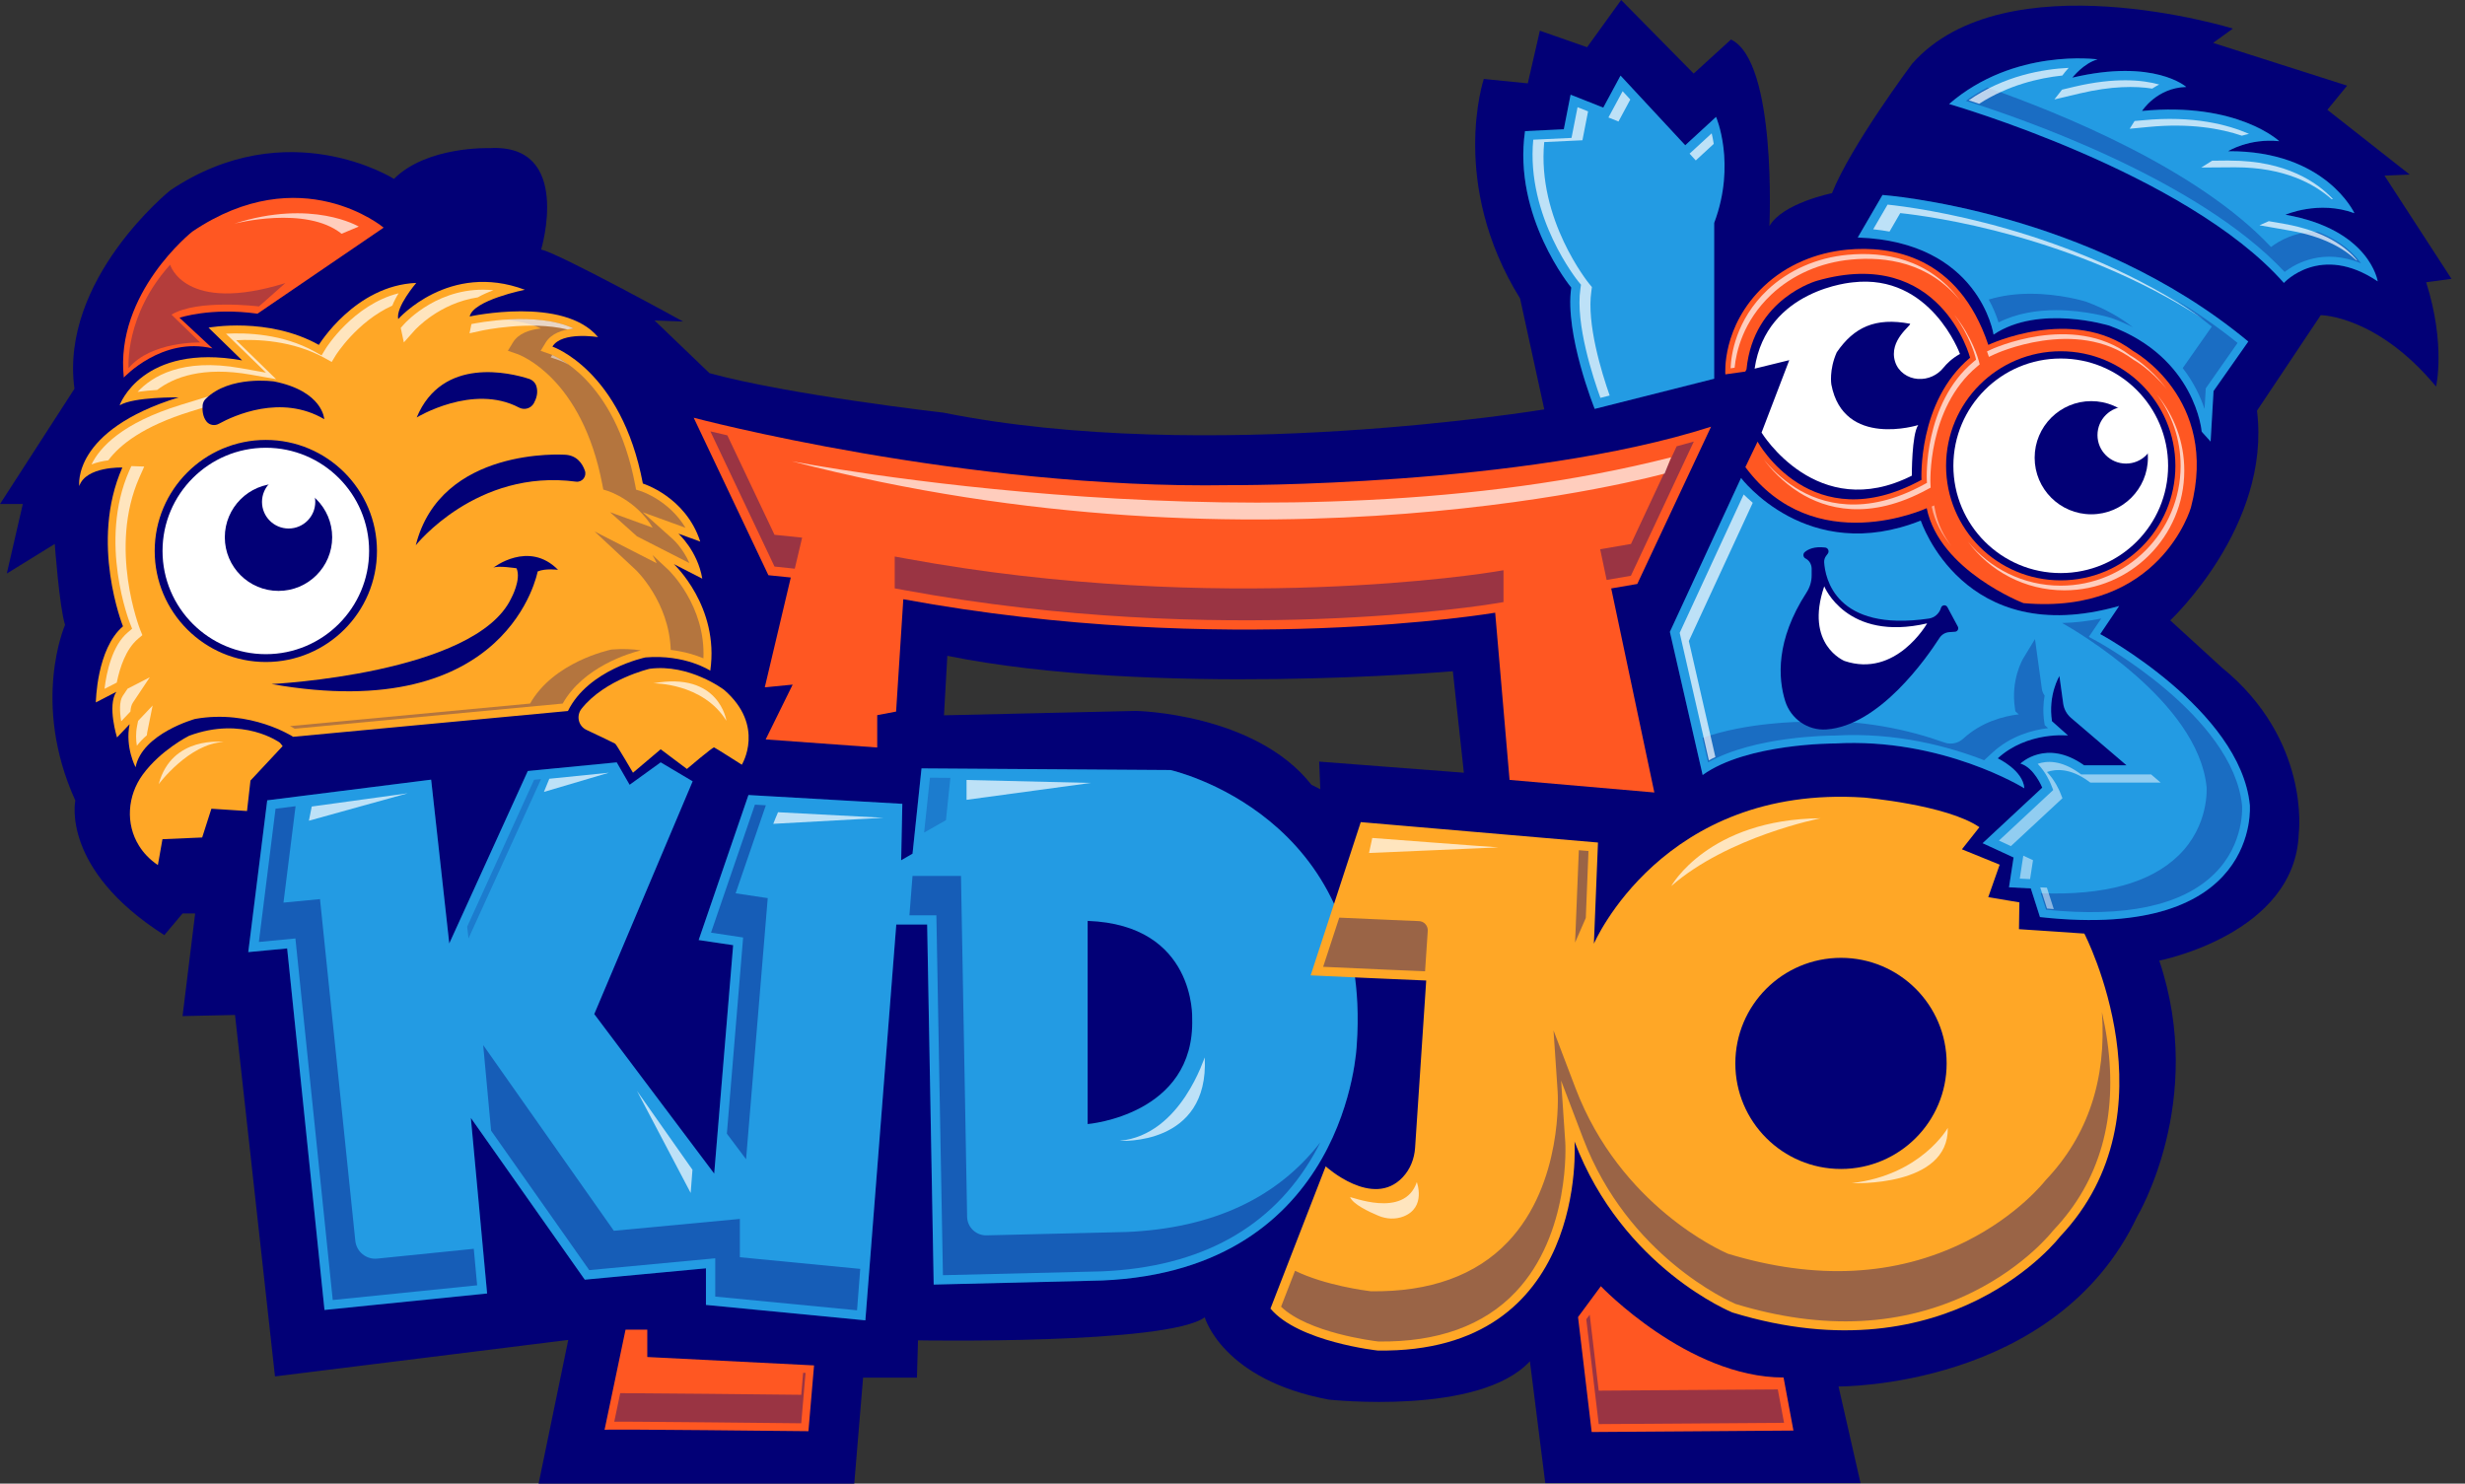<svg width="108" height="65" viewBox="0 0 108 65" fill="none" xmlns="http://www.w3.org/2000/svg">
<rect x="0" y="0" width="108" height="65" fill="#333333" stroke="none"/>
<path fill-rule="evenodd" clip-rule="evenodd" d="M104.473 7.694L107.408 12.216L106.299 12.366C107.165 15.106 106.732 16.934 106.732 16.934C104.136 13.808 101.68 13.808 101.68 13.808L98.887 17.993C99.514 23.044 95.085 27.179 95.085 27.179L97.348 29.247C101.247 32.419 100.717 36.508 100.717 36.508C100.574 40.929 94.605 42.085 94.605 42.085C96.675 48.241 93.642 53.288 93.642 53.288C90.083 60.84 80.553 60.743 80.553 60.743L81.516 64.975H67.703L67.03 59.638C64.817 62.042 58.222 61.319 58.222 61.319C53.554 60.453 52.784 57.713 52.784 57.713C51.144 58.915 40.221 58.722 40.221 58.722L40.174 60.357H37.815L37.428 65H23.598L24.897 58.704L12.048 60.303L10.297 44.467L7.998 44.517L8.55 40.021H7.998L7.2 40.969C2.649 38.071 3.301 35.074 3.301 35.074C1.35 30.778 2.85 27.379 2.85 27.379C2.599 26.578 2.399 23.831 2.399 23.831L0.297 25.129L0.999 22.082H0L3.262 17.031C2.61 12.234 7.461 8.338 7.461 8.338C12.61 4.89 17.261 7.837 17.261 7.837C18.71 6.389 21.46 6.489 21.46 6.489C25.108 6.289 23.709 10.935 23.709 10.935C24.418 11.057 29.931 14.087 29.931 14.087L28.678 14.04L31.084 16.348C34.596 17.31 41.334 18.079 41.334 18.079C52.838 20.39 67.66 17.936 67.66 17.936L66.6 13.078C63.471 8.027 65.011 3.459 65.011 3.459L66.937 3.652L67.467 1.345L69.536 2.068L71.029 0L74.205 3.223L75.841 1.731C77.86 2.694 77.524 9.905 77.524 9.905C78.1 8.896 80.266 8.463 80.266 8.463C81.083 6.396 83.778 2.79 83.778 2.79C87.867 -1.824 97.831 1.252 97.831 1.252L96.965 1.878L102.836 3.752L101.97 4.811L105.579 7.648L104.473 7.694ZM57.847 34.577L57.797 33.367L64.137 33.854L63.654 29.408C63.654 29.408 50.457 30.545 41.506 28.732L41.359 31.339L49.773 31.146C49.773 31.146 54.993 31.243 57.46 34.383L57.847 34.577Z" fill="#020076"/>
<ellipse cx="90.288" cy="20.407" rx="4.704" ry="4.7" fill="white"/>
<path d="M11.281 13.743L16.809 9.973C16.809 9.973 13.19 6.929 8.424 10.148C8.424 10.148 5.027 12.838 5.424 16.541C5.424 16.541 7.1 14.734 9.309 15.264L7.866 13.922C7.862 13.922 9.237 13.457 11.281 13.743Z" fill="#FF5722"/>
<path d="M10.608 15.789L9.137 14.355C9.137 14.355 11.743 13.865 13.97 15.11C13.97 15.11 15.556 12.506 18.238 12.395C18.238 12.395 17.332 13.45 17.447 13.979C17.447 13.979 19.674 11.45 22.996 12.695C22.996 12.695 20.73 13.149 20.579 13.865C20.579 13.865 24.697 12.96 26.204 14.77C26.204 14.77 24.618 14.505 24.203 15.185C24.203 15.185 27.224 16.204 28.166 21.184C28.166 21.184 30.042 21.756 30.68 23.727L29.724 23.38C29.724 23.38 30.565 24.135 30.769 25.351L29.523 24.714C29.523 24.714 31.524 26.571 31.12 29.383C31.12 29.383 30.017 28.656 28.277 28.803C28.277 28.803 25.782 29.325 24.883 31.15L12.842 32.28C12.842 32.28 10.984 31.064 8.55 31.497C8.55 31.497 6.23 32.133 5.94 33.614C5.94 33.614 5.474 32.745 5.678 31.729L5.127 32.309C5.127 32.309 4.69 30.917 5.098 30.309L4.2 30.774C4.2 30.774 4.228 28.427 5.388 27.44C5.388 27.44 3.91 23.759 5.36 20.483C5.36 20.483 3.763 20.425 3.473 21.295C3.473 21.295 3.126 18.859 7.827 17.41C7.827 17.41 5.854 17.381 5.245 17.757C5.231 17.753 6.233 15.01 10.608 15.789Z" fill="#FFA726"/>
<g opacity="0.3">
<path d="M23.702 14.391C23.222 14.441 22.721 14.598 22.474 15.002L22.252 15.367L22.656 15.507C22.771 15.546 25.503 16.544 26.394 21.245L26.433 21.448L26.63 21.509C26.645 21.513 27.876 21.91 28.596 23.119L26.727 22.439L27.909 23.498L30.207 24.671C29.921 24.02 29.498 23.638 29.494 23.634L28.163 22.443L30.032 23.122C29.312 21.913 28.08 21.516 28.066 21.513L27.869 21.452L27.83 21.248C26.938 16.551 24.21 15.553 24.092 15.51L23.687 15.371L23.909 15.006C24.156 14.602 24.658 14.444 25.137 14.394C24.242 13.972 23.036 13.944 22.101 14.012C22.66 14.055 23.226 14.169 23.702 14.391Z" fill="#020076"/>
</g>
<g opacity="0.3">
<path d="M26.809 28.456L26.766 28.463C26.662 28.485 24.249 29.011 23.225 30.824L12.707 31.811C12.792 31.858 12.864 31.897 12.914 31.926L24.654 30.824C25.563 29.214 27.565 28.621 28.077 28.492C27.704 28.438 27.278 28.417 26.809 28.456Z" fill="#020076"/>
</g>
<g opacity="0.3">
<path d="M29.283 24.965L28.585 24.314C28.649 24.425 28.714 24.543 28.771 24.675L26.05 23.284L27.851 24.965C27.869 24.979 29.315 26.36 29.387 28.474C29.999 28.546 30.49 28.703 30.819 28.842C30.919 26.521 29.301 24.983 29.283 24.965Z" fill="#020076"/>
</g>
<g opacity="0.5">
<path d="M24.922 15.983C24.596 15.746 24.332 15.614 24.192 15.553L24.128 15.657L24.532 15.797C24.561 15.807 24.704 15.861 24.922 15.983Z" fill="white"/>
</g>
<g opacity="0.7">
<path d="M20.572 14.602L21.095 14.487C21.124 14.48 23.211 14.033 24.861 14.434C24.951 14.416 25.041 14.402 25.13 14.391C23.487 13.618 20.816 14.165 20.655 14.198L20.572 14.602Z" fill="white"/>
</g>
<g opacity="0.7">
<path d="M17.701 14.205L17.558 14.366L17.694 15.002L18.149 14.491C18.209 14.423 19.248 13.282 20.934 13.028C21.142 12.906 21.382 12.803 21.618 12.717C19.273 12.473 17.773 14.123 17.701 14.205Z" fill="white"/>
</g>
<g opacity="0.7">
<path d="M5.822 30.785L6.563 29.672L5.589 30.173L5.374 30.495C5.224 30.72 5.242 31.185 5.31 31.6L5.714 31.175C5.725 31.021 5.757 30.881 5.822 30.785Z" fill="white"/>
</g>
<g opacity="0.7">
<path d="M6.451 32.083L6.687 30.91L6.051 31.582L6.008 31.797C5.943 32.115 5.954 32.416 5.997 32.673C6.126 32.505 6.272 32.352 6.433 32.216C6.437 32.169 6.444 32.126 6.451 32.083Z" fill="white"/>
</g>
<g opacity="0.7">
<path d="M4.579 30.18L5.116 29.905C5.252 29.236 5.517 28.438 6.047 27.987L6.237 27.826L6.144 27.594C6.129 27.558 4.733 24.01 6.112 20.905L6.319 20.44L5.807 20.422C5.797 20.422 5.775 20.422 5.754 20.422L5.664 20.622C4.289 23.731 5.682 27.276 5.696 27.311L5.789 27.544L5.6 27.705C4.909 28.288 4.665 29.465 4.579 30.18Z" fill="white"/>
</g>
<g opacity="0.7">
<path d="M10.992 16.415L12.098 16.612L10.347 14.906C11.239 14.856 12.832 14.909 14.243 15.696L14.533 15.857L14.704 15.575C14.715 15.557 15.632 14.094 17.189 13.389C17.261 13.203 17.358 13.021 17.465 12.849C15.471 13.346 14.271 15.264 14.261 15.289L14.089 15.571L13.799 15.41C12.388 14.623 10.795 14.57 9.903 14.62L11.654 16.326L10.548 16.129C7.959 15.668 6.642 16.505 6.029 17.17C6.316 17.127 6.613 17.099 6.885 17.084C7.612 16.53 8.876 16.04 10.992 16.415Z" fill="white"/>
</g>
<g opacity="0.7">
<path d="M8.364 18.025L10.451 17.381L9.137 17.363L7.916 17.739C5.342 18.533 4.372 19.599 4.01 20.347C4.257 20.25 4.515 20.197 4.744 20.168C5.256 19.481 6.287 18.665 8.364 18.025Z" fill="white"/>
</g>
<path d="M8.879 17.75C8.861 17.939 8.869 18.254 9.058 18.479C9.191 18.633 9.416 18.665 9.592 18.565C10.243 18.208 12.316 17.253 14.207 18.365C14.207 18.365 14.153 17.142 12.012 16.712C12.012 16.712 10.061 16.43 9.012 17.474C8.937 17.546 8.89 17.646 8.879 17.75Z" fill="#020076"/>
<path d="M18.256 18.29C18.256 18.29 20.716 16.788 22.742 17.857C22.975 17.979 23.258 17.896 23.387 17.671C23.501 17.467 23.587 17.202 23.501 16.92C23.455 16.766 23.329 16.648 23.179 16.598C22.373 16.337 19.38 15.593 18.256 18.29Z" fill="#020076"/>
<path d="M18.217 23.888C18.217 23.888 20.881 20.522 25.238 21.102C25.51 21.137 25.717 20.872 25.624 20.615C25.506 20.286 25.256 19.935 24.726 19.921C24.726 19.925 19.309 19.553 18.217 23.888Z" fill="#020076"/>
<ellipse cx="11.647" cy="24.135" rx="4.697" ry="4.693" fill="white"/>
<path fill-rule="evenodd" clip-rule="evenodd" d="M6.778 24.138C6.778 26.821 8.962 29.003 11.647 29.003C14.332 29.003 16.516 26.821 16.516 24.138C16.516 21.456 14.332 19.274 11.647 19.274C8.962 19.274 6.778 21.456 6.778 24.138ZM7.121 24.138C7.121 21.645 9.151 19.617 11.647 19.617C14.142 19.617 16.172 21.642 16.172 24.138C16.172 26.632 14.142 28.66 11.647 28.66C9.151 28.66 7.121 26.632 7.121 24.138Z" fill="#020076"/>
<ellipse cx="12.202" cy="23.538" rx="2.352" ry="2.35" fill="#020076"/>
<ellipse cx="12.646" cy="21.989" rx="1.167" ry="1.166" fill="white"/>
<path d="M11.897 29.969C11.897 29.969 20.841 29.529 22.402 26.203C22.402 26.203 22.849 25.383 22.631 24.897C22.631 24.897 21.79 24.765 21.61 24.875C21.61 24.875 23.161 23.655 24.45 24.965C24.45 24.965 23.898 24.89 23.558 25.036C23.551 25.036 22.341 31.811 11.897 29.969Z" fill="#020076"/>
<path d="M12.263 32.538C12.263 32.538 10.648 31.354 8.281 32.237C8.281 32.237 7.046 32.852 6.251 33.94C5.582 34.859 5.489 36.097 6.094 37.059C6.28 37.356 6.545 37.649 6.917 37.9L7.118 36.766L8.858 36.691L9.262 35.431L10.823 35.532L10.974 34.197L12.384 32.688L12.263 32.538Z" fill="#FFA726"/>
<path d="M26.952 32.581C27.013 32.62 27.733 33.854 27.733 33.854L28.947 32.827L30.096 33.689C30.096 33.689 31.227 32.724 31.288 32.745C31.349 32.767 32.502 33.503 32.502 33.503C32.502 33.503 33.551 31.801 31.721 30.22C31.721 30.22 30.21 29.071 28.463 29.3C28.463 29.3 26.505 29.758 25.481 31.049C25.237 31.357 25.338 31.808 25.692 31.976C26.218 32.223 26.913 32.555 26.952 32.581Z" fill="#FFA726"/>
<path d="M31.378 32.47C31.413 32.48 31.464 32.498 32.377 33.081C32.559 32.588 32.749 31.497 31.539 30.441C31.435 30.366 30.057 29.386 28.514 29.579C28.345 29.622 26.609 30.08 25.703 31.225C25.642 31.303 25.617 31.404 25.639 31.5C25.653 31.554 25.692 31.654 25.81 31.711C27.049 32.294 27.085 32.319 27.11 32.337C27.167 32.377 27.218 32.409 27.805 33.407L28.929 32.455L30.078 33.317C31.166 32.398 31.213 32.416 31.378 32.47Z" fill="#FFA726"/>
<path d="M12.581 41.552L10.877 41.713L11.708 35.063L18.89 34.158L19.684 41.334L23.125 33.779L27.02 33.4L27.586 34.383L28.947 33.4L30.347 34.23L26.036 44.428L31.292 51.418L32.122 41.409L30.611 41.184L32.792 34.831L39.534 35.217L39.483 37.689L39.981 37.402L40.375 33.664L51.281 33.736C51.281 33.736 60.156 35.696 59.444 45.773C59.444 45.773 59.086 55.639 48.287 56.1L40.908 56.279L40.622 40.504H39.269L37.915 57.846L30.93 57.17V55.567L25.621 56.064L20.63 48.978L21.342 56.669L14.217 57.391L12.581 41.552Z" fill="#29B6F6"/>
<g opacity="0.15">
<path d="M12.581 41.552L10.877 41.713L11.708 35.063L18.89 34.158L19.684 41.334L23.125 33.779L27.02 33.4L27.586 34.383L28.947 33.4L30.347 34.23L26.036 44.428L31.292 51.418L32.122 41.409L30.611 41.184L32.792 34.831L39.534 35.217L39.483 37.689L39.981 37.402L40.375 33.664L51.281 33.736C51.281 33.736 60.156 35.696 59.444 45.773C59.444 45.773 59.086 55.639 48.287 56.1L40.908 56.279L40.622 40.504H39.269L37.915 57.846L30.93 57.17V55.567L25.621 56.064L20.63 48.978L21.342 56.669L14.217 57.391L12.581 41.552Z" fill="#020076"/>
</g>
<g opacity="0.4">
<path d="M31.847 49.668L32.688 50.788L33.637 39.348L32.23 39.137L33.554 35.281L33.075 35.253L31.152 40.861L32.559 41.073L31.847 49.668Z" fill="#020076"/>
</g>
<g opacity="0.2">
<path d="M41.445 35.932L41.639 34.079L40.744 34.072L40.489 36.476L41.445 35.932Z" fill="#020076"/>
</g>
<g opacity="0.2">
<path d="M20.526 41.115L23.705 34.133L23.401 34.162L20.469 40.597L20.526 41.115Z" fill="#020076"/>
</g>
<g opacity="0.4">
<path d="M32.416 55.081V53.403L26.895 53.922L21.17 45.787L21.517 49.536L25.817 55.646L31.338 55.127V56.805L37.55 57.406L37.69 55.592L32.416 55.081Z" fill="#020076"/>
</g>
<g opacity="0.4">
<path d="M15.567 54.358L14.02 39.391L12.42 39.545L12.95 35.321L12.073 35.431L11.342 41.269L12.943 41.115L14.579 56.955L20.905 56.311L20.758 54.712L16.53 55.141C16.047 55.191 15.617 54.841 15.567 54.358Z" fill="#020076"/>
</g>
<g opacity="0.4">
<path d="M49.361 53.975L43.225 54.122C42.763 54.133 42.38 53.768 42.373 53.306L42.104 38.375H39.981L39.845 40.1H41.026L41.313 55.868L48.284 55.7C52.609 55.513 55.734 53.786 57.571 50.566C57.671 50.391 57.761 50.219 57.847 50.048C55.956 52.494 53.11 53.814 49.361 53.975Z" fill="#020076"/>
</g>
<g opacity="0.7">
<path d="M13.659 35.335L13.534 35.957L17.862 34.755L13.659 35.335Z" fill="white"/>
</g>
<g opacity="0.7">
<path d="M24.067 34.119L23.831 34.695L26.677 33.854L24.067 34.119Z" fill="white"/>
</g>
<g opacity="0.7">
<path d="M34.088 35.585C34.049 35.66 33.88 36.093 33.88 36.093L38.714 35.828L34.088 35.585Z" fill="white"/>
</g>
<g opacity="0.7">
<path d="M27.908 47.794L30.339 51.249L30.261 52.265L27.908 47.794Z" fill="white"/>
</g>
<g opacity="0.7">
<path d="M42.348 34.172V35.041L47.793 34.301L42.348 34.172Z" fill="white"/>
</g>
<path d="M47.654 40.346V49.246C47.654 49.246 52.362 48.86 52.233 44.621C52.233 44.625 52.404 40.518 47.654 40.346Z" fill="#020076"/>
<path d="M62.487 42.958C62.308 42.958 57.424 42.732 57.424 42.732L59.619 36.018L70.013 36.912L69.834 41.344C69.834 41.344 72.834 34.362 81.663 34.941C81.663 34.941 85.293 35.256 86.725 36.24L85.959 37.209L87.613 37.882L87.112 39.306L88.476 39.534L88.458 40.708L91.322 40.901C91.322 40.901 95.4 48.756 90.259 54.176C90.259 54.176 85.476 60.432 75.902 57.502C75.902 57.502 71.097 55.563 68.985 50.012C68.985 50.012 69.633 59.305 60.364 59.169C60.364 59.169 56.887 58.794 55.663 57.331L58.083 51.099C58.083 51.099 60.145 52.977 61.459 51.575C61.789 51.224 61.968 50.763 62 50.287L62.487 42.958Z" fill="#FFA726"/>
<g opacity="0.4">
<path d="M69.01 41.294L69.479 40.218L69.597 37.284L69.174 37.249L69.01 41.294Z" fill="#020076"/>
</g>
<g opacity="0.4">
<path d="M58.677 40.203L57.972 42.357C59.766 42.439 62.053 42.543 62.437 42.553L62.555 40.783C62.569 40.55 62.386 40.354 62.154 40.354C62.039 40.354 60.339 40.279 58.677 40.203Z" fill="#020076"/>
</g>
<g opacity="0.4">
<path d="M92.325 45.59C92.264 45.154 92.181 44.736 92.092 44.342C92.3 47.286 91.476 49.758 89.632 51.7L89.604 51.732C89.593 51.747 88.415 53.256 86.12 54.397C83.055 55.921 79.55 56.096 75.705 54.927C75.419 54.805 70.993 52.834 69.028 47.672L68.065 45.143L68.247 47.844C68.251 47.883 68.491 51.854 66.07 54.404C64.674 55.878 62.648 56.608 60.056 56.572C59.859 56.547 58.072 56.322 56.74 55.674L56.128 57.248C57.313 58.386 60.138 58.744 60.389 58.772C62.981 58.808 65.007 58.078 66.403 56.605C68.82 54.058 68.584 50.083 68.58 50.044L68.398 47.343L69.361 49.872C71.326 55.034 75.752 57.002 76.038 57.127C79.883 58.3 83.388 58.121 86.453 56.597C88.748 55.456 89.926 53.947 89.937 53.932L89.965 53.9C92.006 51.754 92.801 48.957 92.325 45.59Z" fill="#020076"/>
</g>
<ellipse cx="80.66" cy="46.589" rx="4.629" ry="4.625" fill="#020076"/>
<path d="M33.666 25.201L30.393 18.301C30.393 18.301 42.255 21.452 53.883 21.255C53.883 21.255 66.733 21.334 74.968 18.694L71.735 25.584L70.593 25.78L72.483 34.72L66.139 34.169L65.509 26.843C65.509 26.843 53.687 28.849 39.577 26.253L39.261 31.175L38.434 31.332V32.749L33.547 32.395L34.729 29.994L33.508 30.112L34.647 25.301L33.666 25.201Z" fill="#FF5722"/>
<g opacity="0.4">
<path d="M35.144 23.555L33.934 23.43L31.868 19.073C31.585 19.009 31.335 18.948 31.124 18.898L33.934 24.822L34.822 24.915L35.144 23.555Z" fill="#020076"/>
<path d="M39.201 24.382L39.648 24.464C53.518 27.018 65.322 25.072 65.44 25.054L65.874 24.983V26.378L65.44 26.449C65.322 26.471 53.518 28.413 39.648 25.859L39.201 25.777" fill="#020076"/>
<path d="M71.459 23.831L70.109 24.063L70.392 25.408L71.455 25.226L74.212 19.345C73.965 19.417 73.715 19.485 73.46 19.553L71.459 23.831Z" fill="#020076"/>
</g>
<g opacity="0.7">
<path d="M34.69 20.207C34.69 20.207 56.082 24.4 73.217 20.035L72.934 20.747C72.934 20.747 55.444 25.616 34.69 20.207Z" fill="white"/>
</g>
<path d="M26.487 62.643L27.407 58.254H28.36V59.452L35.667 59.82L35.42 62.703C35.424 62.707 26.534 62.6 26.487 62.643Z" fill="#FF5722"/>
<g opacity="0.4">
<path d="M35.105 61.108C34.41 61.101 32.695 61.08 30.973 61.065C29.677 61.054 28.646 61.044 27.901 61.04C27.608 61.04 27.368 61.036 27.174 61.036L26.913 62.285C26.988 62.285 27.074 62.285 27.171 62.285C27.364 62.285 27.604 62.285 27.901 62.288C28.646 62.292 29.677 62.299 30.973 62.314C32.692 62.331 34.41 62.349 35.105 62.356L35.294 60.149L35.187 60.146L35.105 61.108Z" fill="#020076"/>
</g>
<path d="M69.737 62.739L69.139 57.703L70.138 56.35C70.138 56.35 73.955 60.35 78.144 60.35L78.577 62.675C78.58 62.678 69.644 62.739 69.737 62.739Z" fill="#FF5722"/>
<g opacity="0.4">
<path d="M70.045 60.926L69.651 57.599L69.5 57.799L70.045 62.392L78.165 62.335L77.892 60.872L70.045 60.926Z" fill="#020076"/>
</g>
<path d="M75.111 16.591L69.869 17.914C69.869 17.914 68.545 14.623 68.842 12.599C68.842 12.599 66.275 9.494 66.816 5.745L68.516 5.663L68.813 4.149L70.245 4.715L71.001 3.312L73.836 6.364L75.186 5.122C75.186 5.122 76.078 7.172 75.104 9.766V16.591H75.111Z" fill="#29B6F6"/>
<path d="M85.397 4.557C85.397 4.557 95.787 7.544 100.065 12.395C100.065 12.395 101.662 10.631 104.176 12.327C104.176 12.327 103.835 10.055 100.133 9.408C100.133 9.408 101.594 8.764 103.155 9.34C103.155 9.34 101.898 6.593 97.62 6.625C97.62 6.625 98.537 6.049 99.861 6.185C99.861 6.185 98.028 4.454 93.85 4.861C93.85 4.861 94.495 3.842 95.787 3.81C95.787 3.81 94.394 2.554 90.796 3.402C90.796 3.402 91.29 2.769 91.902 2.601C91.902 2.604 88.251 2.085 85.397 4.557Z" fill="#29B6F6"/>
<g opacity="0.3">
<path d="M101.558 10.159C100.584 10.13 99.872 10.542 99.499 10.821C96.302 7.405 90.305 4.969 87.076 3.838C86.757 4.003 86.442 4.192 86.131 4.418C88.433 5.14 96.274 7.823 100.097 11.912C100.617 11.518 101.812 10.864 103.445 11.536C103.126 11.093 102.561 10.556 101.558 10.159Z" fill="#020076"/>
</g>
<path d="M76.876 16.151L78.394 15.779L77.18 18.952C77.18 18.952 79.608 22.94 83.764 20.84C83.764 20.84 83.754 19.034 84.044 18.622C84.044 18.622 80.775 19.649 80.238 16.848C80.238 16.848 80.13 16.208 80.474 15.435C81.23 14.334 82.164 13.897 83.682 14.183C83.793 14.23 82.723 14.895 83.034 15.857C83.174 16.287 83.578 16.569 84.029 16.601C84.033 16.601 84.037 16.601 84.04 16.601C84.47 16.63 84.885 16.441 85.154 16.104C85.282 15.947 85.512 15.707 85.873 15.507C85.873 15.507 84.588 11.973 81.18 12.37C81.18 12.373 77.392 12.649 76.876 16.151Z" fill="white"/>
<path d="M82.479 8.542C82.479 8.542 91.555 9.193 98.505 14.963L96.983 17.131L96.854 19.345L96.464 18.912C96.464 18.912 96.202 15.657 92.425 14.269C92.425 14.269 89.343 13.314 87.345 14.659C87.345 14.659 86.736 10.581 81.394 10.406L82.479 8.542Z" fill="#29B6F6"/>
<g opacity="0.3">
<path d="M91.416 13.225L91.398 13.217C91.323 13.192 90.252 12.87 88.956 12.87C88.372 12.87 87.742 12.938 87.134 13.124C87.348 13.511 87.481 13.861 87.563 14.126C88.365 13.718 89.271 13.589 90.084 13.589C91.38 13.589 92.447 13.911 92.525 13.937L92.543 13.944C92.869 14.062 93.166 14.194 93.446 14.337C92.909 13.915 92.239 13.529 91.416 13.225Z" fill="#020076"/>
</g>
<g opacity="0.3">
<path d="M95.296 13.117C95.841 13.486 96.381 13.883 96.907 14.309L95.633 16.126C96.134 16.773 96.424 17.417 96.589 17.918L96.642 17.013L98.035 15.024C97.151 14.312 96.227 13.675 95.296 13.117Z" fill="#020076"/>
</g>
<path fill-rule="evenodd" clip-rule="evenodd" d="M87.115 15.11C87.115 15.11 90.785 13.368 93.449 15.371C93.449 15.371 97.255 17.449 95.991 22.239C95.991 22.239 94.645 26.957 88.655 26.424C88.655 26.424 84.975 25.004 84.416 22.264C84.416 22.264 79.493 24.546 76.471 20.465L77.005 19.349C77.005 19.349 79.364 23.659 84.187 21.023C84.187 21.023 84.008 17.599 86.317 15.671C86.317 15.671 85.025 10.753 79.618 12.298C79.618 12.298 76.826 13.06 76.521 16.179L76.468 16.279L75.594 16.401C75.594 16.401 75.419 14.298 77.284 12.538C78.272 11.604 79.568 11.068 80.922 10.939C82.866 10.756 85.805 11.204 87.115 15.11ZM85.264 20.407C85.264 23.18 87.513 25.426 90.287 25.426C93.062 25.426 95.311 23.18 95.311 20.407C95.311 17.635 93.062 15.389 90.287 15.389C87.513 15.389 85.264 17.635 85.264 20.407Z" fill="#FF5722"/>
<g opacity="0.7">
<path d="M86.625 16.058L86.736 15.965L86.7 15.822C86.686 15.761 86.41 14.756 85.619 13.786C86.288 14.688 86.528 15.56 86.543 15.614L86.578 15.757L86.467 15.85C84.273 17.682 84.416 20.98 84.419 21.012L84.427 21.155L84.301 21.223C81.713 22.64 79.808 22.085 78.669 21.37C78.043 20.976 77.578 20.5 77.27 20.121C77.567 20.522 78.082 21.105 78.831 21.577C79.973 22.293 81.874 22.847 84.462 21.431L84.588 21.363L84.581 21.22C84.573 21.187 84.43 17.889 86.625 16.058Z" fill="white"/>
</g>
<g opacity="0.7">
<path d="M87.141 15.636L87.377 15.525C87.413 15.507 90.954 13.868 93.474 15.761L93.503 15.779C93.521 15.786 94.233 16.19 94.921 17.034C94.19 16.051 93.36 15.582 93.342 15.575L93.313 15.557C90.793 13.661 87.252 15.303 87.216 15.321L87.058 15.396L87.141 15.636Z" fill="white"/>
</g>
<g opacity="0.7">
<path d="M90.449 25.863C93.345 25.863 95.701 23.509 95.701 20.615C95.701 19.356 95.253 18.2 94.512 17.295C95.157 18.168 95.54 19.245 95.54 20.411C95.54 23.305 93.184 25.659 90.287 25.659C88.651 25.659 87.187 24.907 86.224 23.731C87.18 25.022 88.716 25.863 90.449 25.863Z" fill="white"/>
</g>
<g opacity="0.5">
<path d="M84.799 22.429L84.742 22.142L84.634 22.192L84.641 22.221C84.774 22.865 85.089 23.43 85.493 23.924C85.164 23.48 84.913 22.983 84.799 22.429Z" fill="white"/>
</g>
<g opacity="0.7">
<path d="M77.603 12.91C78.519 12.044 79.761 11.497 81.104 11.372C82.626 11.229 84.509 11.493 85.876 13.164C84.498 11.311 82.525 11.014 80.943 11.164C79.6 11.289 78.358 11.837 77.441 12.702C76.049 14.019 75.845 15.55 75.823 16.136L75.999 16.111C76.067 15.417 76.364 14.08 77.603 12.91Z" fill="white"/>
</g>
<ellipse cx="91.626" cy="20.053" rx="2.481" ry="2.479" fill="#020076"/>
<ellipse cx="93.148" cy="19.062" rx="1.25" ry="1.248" fill="white"/>
<path d="M92.847 26.549L92.017 27.78C92.017 27.78 98.146 31.092 98.572 35.26C98.572 35.26 99.099 41.259 89.378 40.178L88.977 38.923L88.021 38.873L88.222 37.567L86.865 36.941L89.478 34.508C89.478 34.508 89.127 33.629 88.522 33.453C88.522 33.453 89.654 32.348 91.311 33.528H93.17L90.735 31.447C90.552 31.289 90.434 31.071 90.398 30.835L90.23 29.615C90.23 29.615 89.725 30.448 89.904 31.597L90.606 32.223C90.606 32.223 88.83 32.03 87.527 33.224C87.527 33.224 88.637 33.739 88.694 34.537C88.694 34.537 85.103 32.301 80.384 32.573C80.384 32.573 76.536 32.559 74.599 33.954L73.163 27.683L76.281 20.941C76.281 20.941 79.181 24.786 84.154 22.808C84.162 22.808 86.005 28.492 92.847 26.549Z" fill="#29B6F6"/>
<g opacity="0.15">
<path d="M75.111 16.591L69.869 17.914C69.869 17.914 68.545 14.623 68.842 12.599C68.842 12.599 66.275 9.494 66.816 5.745L68.516 5.663L68.813 4.149L70.245 4.715L71.001 3.312L73.836 6.364L75.186 5.122C75.186 5.122 76.078 7.172 75.104 9.766V16.591H75.111Z" fill="#020076"/>
</g>
<g opacity="0.15">
<path d="M85.397 4.557C85.397 4.557 95.787 7.544 100.065 12.395C100.065 12.395 101.662 10.631 104.176 12.327C104.176 12.327 103.835 10.055 100.133 9.408C100.133 9.408 101.594 8.764 103.155 9.34C103.155 9.34 101.898 6.593 97.62 6.625C97.62 6.625 98.537 6.049 99.861 6.185C99.861 6.185 98.028 4.454 93.85 4.861C93.85 4.861 94.495 3.842 95.787 3.81C95.787 3.81 94.394 2.554 90.796 3.402C90.796 3.402 91.29 2.769 91.902 2.601C91.902 2.604 88.251 2.085 85.397 4.557Z" fill="#020076"/>
</g>
<g opacity="0.15">
<path d="M82.479 8.542C82.479 8.542 91.555 9.193 98.505 14.963L96.983 17.131L96.854 19.345L96.464 18.912C96.464 18.912 96.202 15.657 92.425 14.269C92.425 14.269 89.343 13.314 87.345 14.659C87.345 14.659 86.736 10.581 81.394 10.406L82.479 8.542Z" fill="#020076"/>
</g>
<g opacity="0.15">
<path d="M92.847 26.549L92.017 27.78C92.017 27.78 98.146 31.092 98.572 35.26C98.572 35.26 99.099 41.259 89.378 40.178L88.977 38.923L88.021 38.873L88.222 37.567L86.865 36.941L89.478 34.508C89.478 34.508 89.127 33.629 88.522 33.453C88.522 33.453 89.654 32.348 91.311 33.528H93.17L90.735 31.447C90.552 31.289 90.434 31.071 90.398 30.835L90.23 29.615C90.23 29.615 89.725 30.448 89.904 31.597L90.606 32.223C90.606 32.223 88.83 32.03 87.527 33.224C87.527 33.224 88.637 33.739 88.694 34.537C88.694 34.537 85.103 32.301 80.384 32.573C80.384 32.573 76.536 32.559 74.599 33.954L73.163 27.683L76.281 20.941C76.281 20.941 79.181 24.786 84.154 22.808C84.162 22.808 86.005 28.492 92.847 26.549Z" fill="#020076"/>
</g>
<g opacity="0.3">
<path d="M87.302 32.967C88.1 32.237 89.049 31.983 89.733 31.901L89.586 31.768L89.568 31.647C89.5 31.207 89.522 30.806 89.582 30.474C89.518 30.388 89.475 30.288 89.461 30.18L89.16 27.998L88.655 28.828C88.63 28.867 88.086 29.783 88.283 31.042L88.301 31.164L88.448 31.296C87.764 31.379 86.811 31.633 86.016 32.362C85.794 32.566 85.476 32.634 85.189 32.53C83.671 31.99 81.537 31.482 79.099 31.622C78.877 31.622 76.543 31.64 74.592 32.33L74.835 33.4C76.872 32.251 80.12 32.226 80.385 32.226C83.081 32.072 85.401 32.709 86.933 33.307L87.302 32.967Z" fill="#020076"/>
</g>
<g opacity="0.3">
<path d="M98.232 35.288C97.828 31.354 91.917 28.116 91.856 28.084L91.519 27.902L92.063 27.097C91.448 27.222 90.878 27.283 90.348 27.294C90.91 27.608 96.292 30.724 96.678 34.473C96.678 34.491 96.811 36.154 95.45 37.478C94.215 38.683 92.189 39.237 89.414 39.134L89.647 39.856C93.109 40.207 95.583 39.681 97.008 38.293C98.361 36.97 98.232 35.306 98.232 35.288Z" fill="#020076"/>
</g>
<g opacity="0.7">
<path d="M70.911 5.323L71.429 4.361L71.093 3.996L70.471 5.147L70.911 5.323Z" fill="white"/>
</g>
<g opacity="0.7">
<path d="M74.298 7.029L75.085 6.303C75.056 6.131 75.028 5.977 74.995 5.841L74.026 6.732L74.298 7.029Z" fill="white"/>
</g>
<g opacity="0.7">
<path d="M69.723 12.756L69.748 12.577L69.633 12.438C69.608 12.409 67.335 9.612 67.657 6.224L69.332 6.145L69.579 4.879L69.118 4.697L68.853 6.042L67.177 6.12C66.855 9.508 69.132 12.305 69.153 12.334L69.268 12.473L69.243 12.652C69.017 14.187 69.805 16.566 70.12 17.431L70.525 17.328C70.177 16.337 69.511 14.183 69.723 12.756Z" fill="white"/>
</g>
<g opacity="0.7">
<path d="M97.624 7.033L96.922 7.04L96.446 7.34L97.864 7.33C97.889 7.33 97.914 7.33 97.939 7.33C100.08 7.33 101.394 8.052 102.149 8.721C102.171 8.725 102.196 8.725 102.217 8.725C101.537 7.998 100.169 7.036 97.699 7.036C97.674 7.033 97.649 7.033 97.624 7.033Z" fill="white"/>
</g>
<g opacity="0.7">
<path d="M99.403 9.69L98.995 9.869L100.305 10.098C101.791 10.356 102.686 10.882 103.227 11.393C103.245 11.4 103.259 11.404 103.277 11.411C102.794 10.817 101.859 10.12 100.069 9.805L99.403 9.69Z" fill="white"/>
</g>
<g opacity="0.7">
<path d="M90.359 3.309L90.477 3.155C90.495 3.134 90.549 3.066 90.635 2.973C89.521 3.026 87.81 3.312 86.256 4.396C86.392 4.439 86.546 4.489 86.714 4.547C87.985 3.731 89.332 3.416 90.359 3.309Z" fill="white"/>
</g>
<g opacity="0.7">
<path d="M90.008 4.357L91.129 4.092C92.522 3.763 93.56 3.767 94.297 3.881C94.39 3.82 94.491 3.76 94.602 3.702C93.868 3.498 92.668 3.38 90.885 3.799L90.345 3.928L90.008 4.357Z" fill="white"/>
</g>
<g opacity="0.7">
<path d="M93.524 5.301L93.309 5.641L94.133 5.562C95.945 5.387 97.298 5.63 98.225 5.945C98.322 5.917 98.426 5.888 98.537 5.866C97.624 5.466 96.099 5.054 93.889 5.269L93.524 5.301Z" fill="white"/>
</g>
<g opacity="0.7">
<path d="M83.256 9.336C84.57 9.476 90.861 10.306 96.535 13.979C90.725 9.991 84.058 9.107 82.701 8.964L82.071 10.045C82.322 10.07 82.558 10.105 82.787 10.145L83.256 9.336Z" fill="white"/>
</g>
<g opacity="0.7">
<path d="M73.994 28.084L76.794 22.028C76.64 21.896 76.507 21.77 76.396 21.663L73.593 27.726L74.871 33.31C74.964 33.26 75.061 33.21 75.157 33.167L73.994 28.084Z" fill="white"/>
</g>
<g opacity="0.5">
<path d="M89.073 37.685L88.647 37.488L88.494 38.493L88.944 38.515L89.073 37.685Z" fill="white"/>
</g>
<g opacity="0.5">
<path d="M90.363 34.97L90.259 34.712C90.23 34.641 90.037 34.183 89.683 33.822C90.076 33.686 90.696 33.65 91.484 34.212L91.587 34.287H94.666L94.248 33.929H91.183L91.079 33.854C90.291 33.296 89.672 33.328 89.278 33.464C89.632 33.825 89.826 34.28 89.855 34.355L89.958 34.612L87.581 36.827L88.104 37.07L90.363 34.97Z" fill="white"/>
</g>
<g opacity="0.5">
<path d="M89.682 38.891L89.389 38.876L89.686 39.803C89.786 39.813 89.883 39.821 89.983 39.828L89.682 38.891Z" fill="white"/>
</g>
<path d="M79.107 24.468C78.999 24.414 78.981 24.267 79.071 24.189C79.218 24.063 79.49 23.931 79.966 23.988C80.098 24.003 80.159 24.156 80.08 24.26L80.012 24.349C79.948 24.432 79.916 24.535 79.923 24.639C79.966 25.308 80.406 27.701 84.509 27.1C84.763 27.064 84.971 26.875 85.043 26.628C85.079 26.499 85.257 26.478 85.322 26.599L85.78 27.454C85.83 27.551 85.766 27.669 85.659 27.676L85.411 27.694C85.232 27.705 85.068 27.801 84.971 27.955C84.409 28.828 82.343 31.794 80.019 31.958C79.203 32.015 78.459 31.493 78.215 30.713C77.907 29.722 77.789 28.059 79.15 25.959C79.296 25.734 79.375 25.476 79.375 25.208V24.911C79.371 24.721 79.271 24.553 79.107 24.468Z" fill="#020076"/>
<path d="M79.926 25.687C79.926 25.687 80.904 28.127 84.434 27.311C84.434 27.311 83.07 29.719 80.811 28.957C80.811 28.953 79.053 28.252 79.926 25.687Z" fill="white"/>
<g opacity="0.7">
<path d="M10.261 9.801C10.261 9.801 13.398 8.986 14.966 10.241L15.718 9.927C15.718 9.927 13.68 8.703 10.261 9.801Z" fill="white"/>
</g>
<g opacity="0.7">
<path d="M6.953 34.355C6.953 34.355 8.285 32.57 9.799 32.509C9.799 32.509 7.526 32.205 6.953 34.355Z" fill="white"/>
</g>
<g opacity="0.7">
<path d="M28.621 29.937C28.621 29.937 30.794 29.908 31.826 31.579C31.826 31.579 31.521 29.408 28.621 29.937Z" fill="white"/>
</g>
<g opacity="0.7">
<path d="M60.124 36.712L59.981 37.37C59.981 37.37 65.824 37.123 65.645 37.123C65.469 37.12 60.124 36.712 60.124 36.712Z" fill="white"/>
</g>
<g opacity="0.7">
<path d="M73.224 38.819C73.224 38.819 74.839 35.893 79.762 35.85C79.762 35.85 75.709 36.644 73.224 38.819Z" fill="white"/>
</g>
<g opacity="0.7">
<path d="M85.34 49.414C85.34 49.414 84.173 51.482 81.133 51.833C81.133 51.836 85.383 52.033 85.34 49.414Z" fill="white"/>
</g>
<g opacity="0.7">
<path d="M52.784 46.334C52.781 46.245 51.775 49.726 49.054 49.98C49.054 49.98 52.981 50.234 52.784 46.334Z" fill="white"/>
</g>
<g opacity="0.7">
<path d="M59.154 52.455C59.121 52.38 61.524 53.428 62.075 51.79C62.075 51.79 62.498 52.902 61.488 53.296C61.134 53.432 60.74 53.41 60.392 53.263C59.945 53.077 59.29 52.759 59.154 52.455Z" fill="white"/>
</g>
<g opacity="0.3">
<path d="M7.454 11.597C7.454 11.597 8.081 13.775 12.502 12.402L11.346 13.425C11.346 13.425 8.643 13.092 7.515 13.786L8.772 15.006C8.772 15.006 6.623 14.942 5.635 16.129C5.632 16.129 5.453 13.815 7.454 11.597Z" fill="#020076"/>
</g>
</svg>
